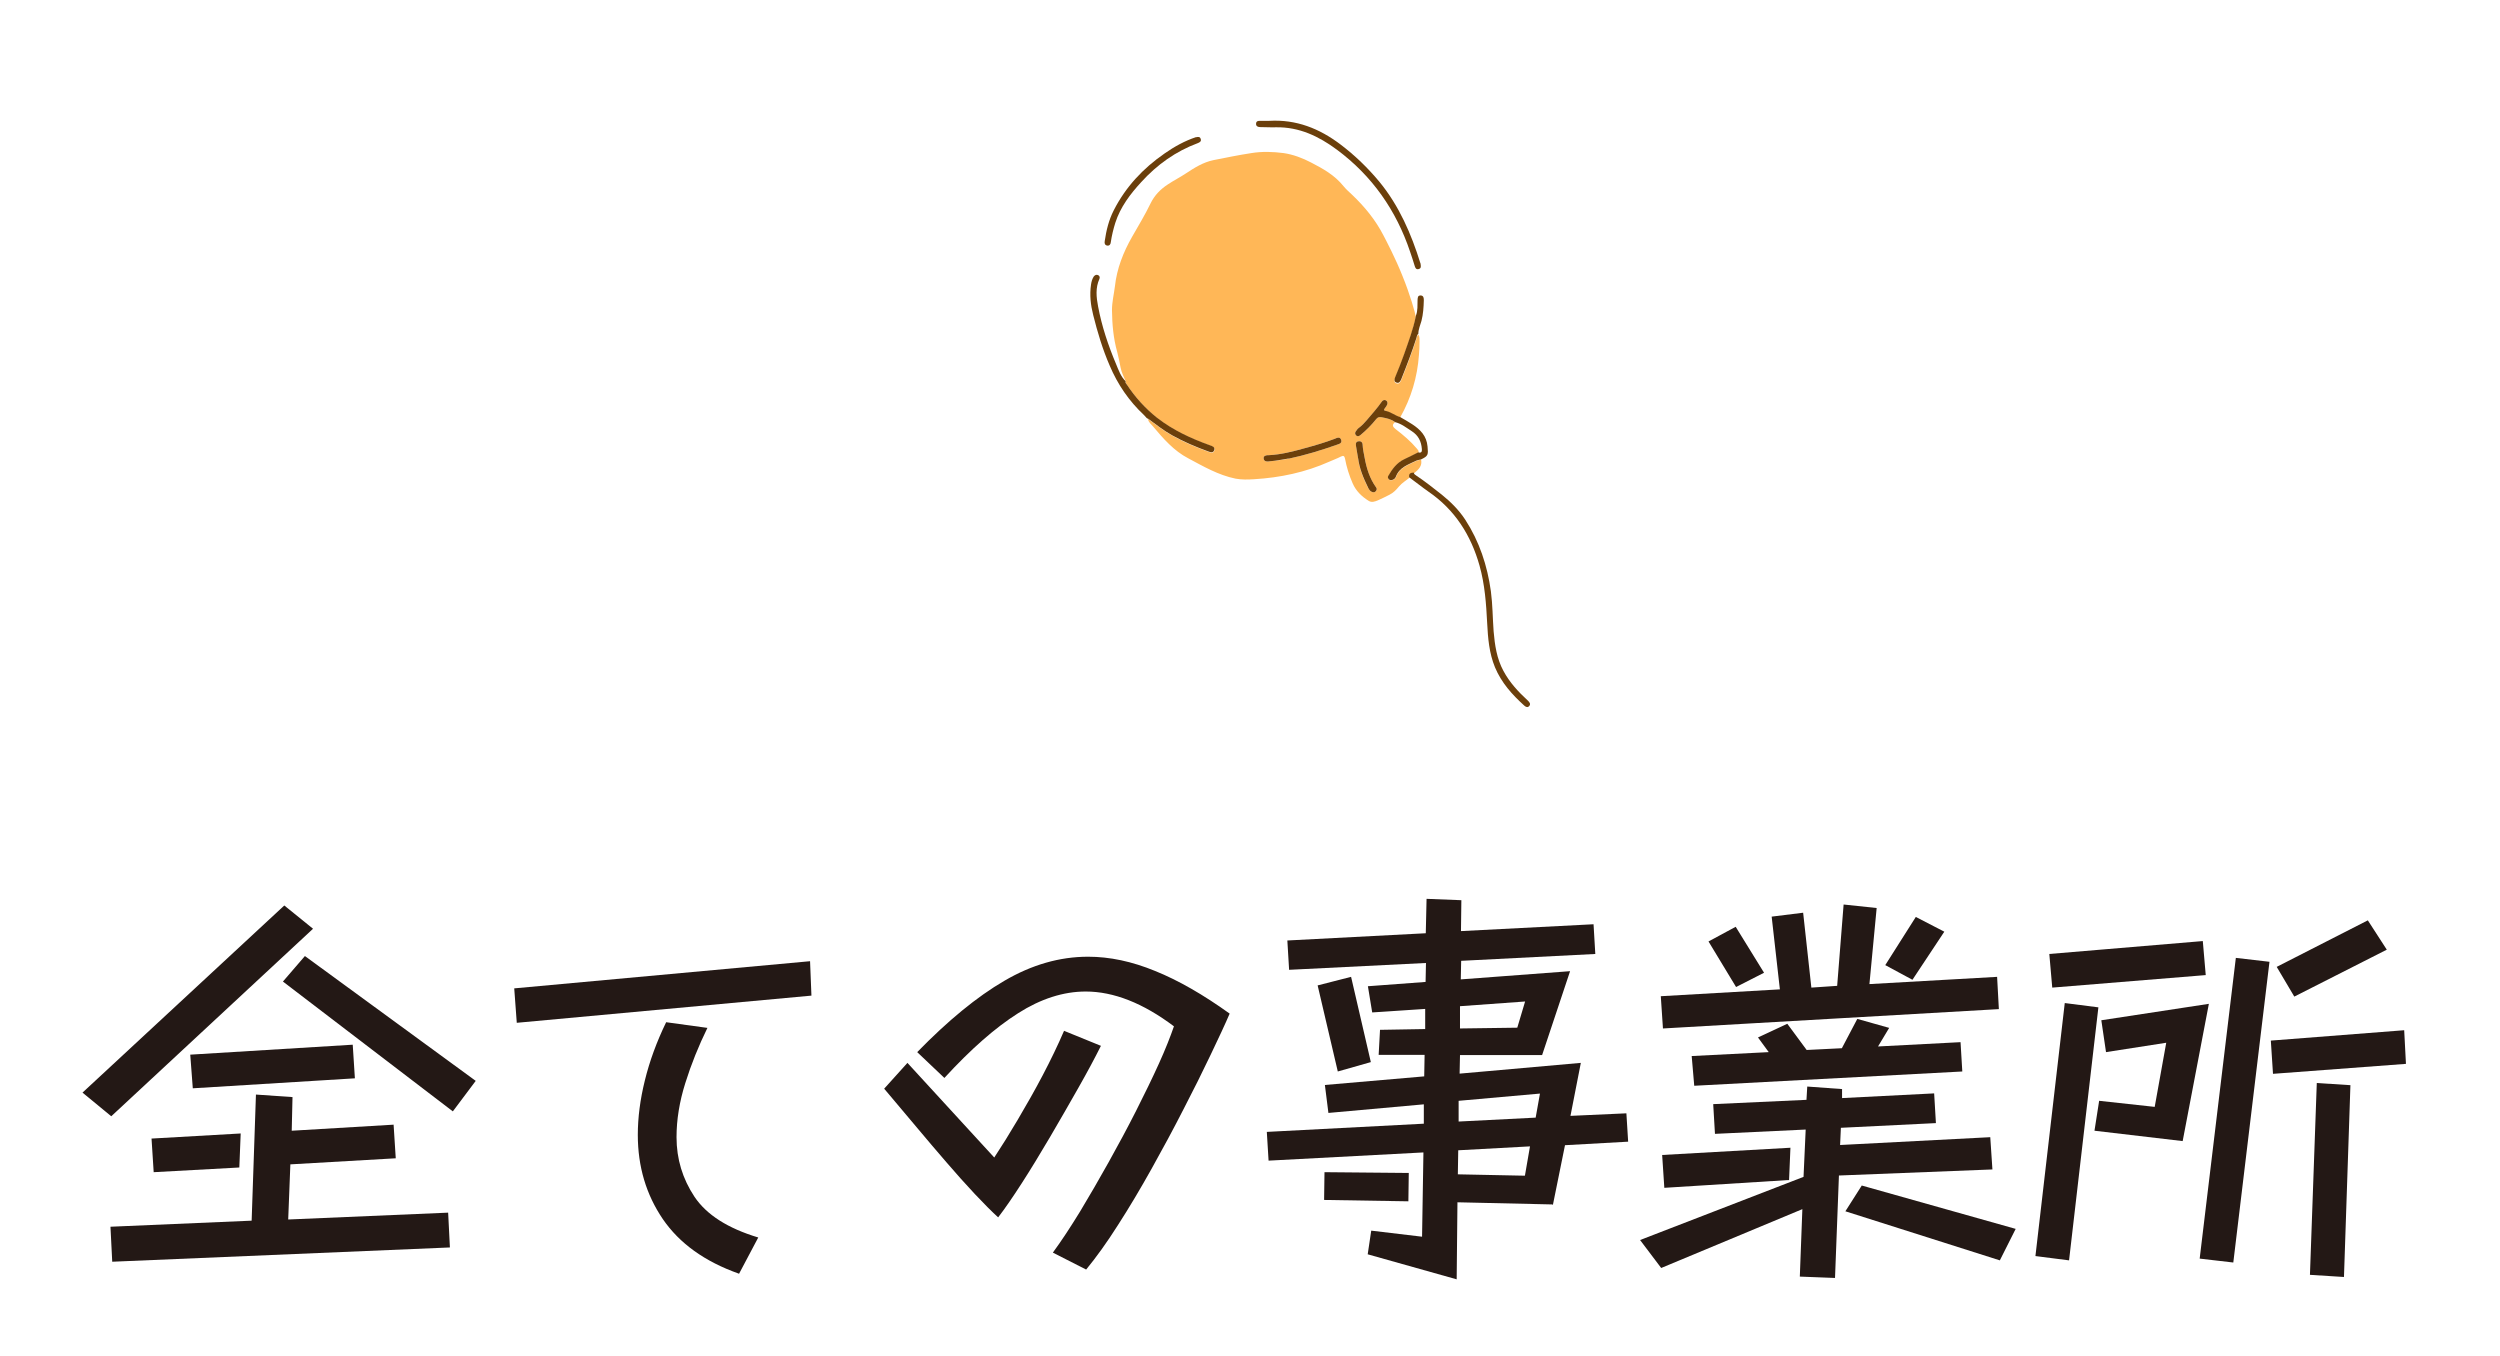 <?xml version="1.0" encoding="UTF-8"?>
<svg id="_レイヤー_2" data-name="レイヤー_2" xmlns="http://www.w3.org/2000/svg" width="127.86" height="69.34" viewBox="0 0 127.86 69.34">
  <defs>
    <style>
      .cls-1 {
        fill: #6b3f0b;
      }

      .cls-2 {
        fill: #ffb757;
      }

      .cls-3 {
        fill: #231815;
      }
    </style>
  </defs>
  <g>
    <path class="cls-3" d="M4.22,55.88l10.32-9.57,1.47,1.19-10.32,9.59-1.47-1.21ZM5.65,62.74l7.22-.31.22-6.45,1.87.13-.04,1.72,5.21-.31.11,1.72-5.39.31-.11,2.82,8.18-.35.09,1.78-17.27.73-.09-1.78ZM7.76,58.23l4.55-.26-.07,1.74-4.38.24-.11-1.72ZM9.72,53.94l8.32-.51.11,1.72-8.29.51-.13-1.72ZM15.6,48.9l8.73,6.38-1.17,1.56-8.69-6.64,1.12-1.3Z"/>
    <path class="cls-3" d="M26.29,50.55l15.14-1.39.07,1.76-15.07,1.39-.13-1.76ZM37.79,65.14c-1.75-.62-3.04-1.55-3.89-2.79-.85-1.25-1.28-2.68-1.28-4.31,0-.88.12-1.81.36-2.78.24-.98.6-1.97,1.09-2.98l2.11.29c-.45.92-.83,1.86-1.13,2.82-.3.95-.45,1.88-.45,2.77,0,1.12.31,2.13.92,3.05.62.92,1.7,1.61,3.26,2.08l-.99,1.87Z"/>
    <path class="cls-3" d="M56.3,53.5c-.31.62-.69,1.33-1.15,2.14-.46.81-.94,1.65-1.44,2.5-.5.85-.98,1.64-1.45,2.37-.47.73-.87,1.31-1.21,1.75-.32-.29-.72-.69-1.19-1.19-.47-.5-.95-1.04-1.45-1.62-.5-.58-.98-1.14-1.43-1.68-.46-.54-.84-1-1.17-1.39-.32-.38-.52-.62-.59-.7l1.19-1.32,4.44,4.84c.37-.56.77-1.2,1.2-1.93.43-.73.86-1.48,1.28-2.28s.78-1.55,1.09-2.27l1.89.77ZM53.85,64.06c.44-.6.9-1.3,1.39-2.1.48-.8.97-1.64,1.46-2.52.49-.88.96-1.75,1.4-2.62s.83-1.67,1.17-2.42c.34-.75.59-1.39.77-1.91-1.58-1.19-3.09-1.78-4.51-1.78-1.14,0-2.3.37-3.46,1.11-1.17.74-2.42,1.84-3.77,3.31l-1.39-1.32c1.57-1.61,3.05-2.83,4.46-3.65,1.4-.82,2.83-1.23,4.28-1.23,1.1,0,2.24.24,3.43.73,1.19.48,2.46,1.21,3.81,2.18-.23.54-.56,1.24-.97,2.1-.41.86-.87,1.79-1.39,2.79-.51,1-1.06,2.02-1.63,3.04-.57,1.02-1.14,1.98-1.72,2.88-.57.9-1.12,1.66-1.63,2.28l-1.69-.86Z"/>
    <path class="cls-3" d="M79.4,61.6l-4.86-.11-.04,3.94-4.55-1.28.18-1.21,2.6.31.07-4.31-7.92.42-.09-1.47,8.03-.42v-.99l-4.88.44-.18-1.43,5.08-.44.02-1.1h-2.35l.07-1.28,2.31-.04v-1.03l-2.71.18-.22-1.34,2.95-.22.02-.97-7,.35-.09-1.5,7.08-.37.04-1.76,1.78.07-.02,1.58,6.78-.35.09,1.52-6.86.35-.02.95,5.59-.42-1.43,4.29h-4.2l-.02.95,6.2-.55-.53,2.71,2.86-.13.09,1.45-3.23.18-.62,3.06ZM67.38,50.4l1.72-.44,1.01,4.36-1.69.48-1.03-4.4ZM67.74,59.95l4.31.04-.02,1.45-4.31-.07.02-1.43ZM74.58,58.83l-.02,1.23,3.43.07.26-1.5-3.67.2ZM74.6,56.3v1.06l3.94-.2.22-1.23-4.16.37ZM74.67,51.46v1.14l2.93-.04.4-1.34-3.32.24Z"/>
    <path class="cls-3" d="M93.85,65.36l-1.8-.07.13-3.45-7.22,3.01-1.08-1.43,8.36-3.23.11-2.42-4.64.22-.09-1.52,4.77-.22.04-.68,1.78.13v.46l4.71-.24.09,1.52-4.86.24-.04.88,7.68-.4.11,1.65-7.85.31-.2,5.24ZM84.94,50.95l6.09-.35-.42-3.72,1.61-.2.42,3.83,1.32-.09.33-4.16,1.69.18-.37,3.89,6.53-.37.09,1.65-17.18.99-.11-1.65ZM85.01,59.07l6.56-.37-.07,1.65-6.38.4-.11-1.67ZM86.52,54.01l3.94-.2-.55-.75,1.5-.7.99,1.34,1.8-.09.79-1.5,1.63.46-.57.95,4.22-.22.09,1.5-13.71.73-.13-1.52ZM87.38,48.15l1.39-.75,1.45,2.35-1.43.73-1.41-2.33ZM95.21,60.63l7.88,2.22-.81,1.61-7.9-2.51.84-1.32ZM97.99,46.9l1.45.75-1.63,2.46-1.39-.75,1.56-2.46Z"/>
    <path class="cls-3" d="M105.6,51.3l1.72.22-1.5,12.94-1.72-.22,1.5-12.94ZM104.81,48.79l7.85-.66.15,1.74-7.85.64-.15-1.72ZM107.36,56.3l2.84.31.59-3.28-3.08.48-.24-1.63,5.5-.84-1.34,7.02-4.51-.53.24-1.54ZM114.35,48.99l1.72.2-1.85,15.38-1.72-.2,1.85-15.38ZM116.14,53.22l6.82-.53.09,1.72-6.8.51-.11-1.69ZM116.44,49.45l4.66-2.38.97,1.5-4.73,2.4-.9-1.52ZM118.49,55.39l1.72.11-.33,9.81-1.74-.11.35-9.81Z"/>
  </g>
  <g>
    <path class="cls-2" d="M70.85,21.01c-.09-.02-.07-.07-.03-.12.05-.07.1-.13.13-.21.03-.09,0-.17-.08-.21-.08-.03-.15,0-.2.07-.22.34-.5.64-.77.95-.12.14-.25.28-.4.39-.06.04-.11.11-.15.17-.06.08-.06.16.01.22.08.07.15.04.22-.02.29-.24.56-.51.8-.81.07-.1.14-.12.28-.1.25.05.49.09.69.25-.18.14-.12.24.03.36.39.3.76.61,1.08.99.05.06.11.11.09.2-.24.12-.47.24-.71.35-.39.18-.63.5-.83.86-.03.05-.02.11.02.16.04.06.11.07.17.05.09-.02.17-.08.2-.17.18-.48.63-.61,1.02-.81.08-.04.17-.05.26-.07.07.32-.13.5-.34.68-.17,0-.28.04-.25.24-.18.15-.39.27-.54.45-.14.17-.28.32-.48.42-.2.1-.39.2-.6.29-.15.06-.32.13-.48.02-.35-.22-.64-.5-.81-.89-.18-.41-.31-.83-.39-1.26-.03-.13-.07-.18-.21-.11-.19.1-.39.17-.59.26-1.23.55-2.52.82-3.85.9-.32.02-.63.03-.95-.03-.88-.18-1.65-.63-2.42-1.04-.73-.38-1.27-1-1.8-1.63-.1-.12-.24-.22-.26-.39.41.3.81.62,1.26.87.59.33,1.21.59,1.84.82.11.04.25.09.3-.07.05-.15-.08-.2-.2-.24-.98-.35-1.91-.78-2.73-1.42-.6-.48-1.11-1.04-1.53-1.68-.04-.06-.09-.11-.07-.18-.1-.24-.22-.46-.27-.72-.05-.26-.1-.53-.17-.79-.2-.71-.26-1.42-.27-2.15,0-.41.1-.81.15-1.21.1-.92.43-1.75.88-2.54.32-.56.66-1.12.94-1.7.21-.43.51-.73.89-.98.3-.2.62-.36.92-.56.44-.29.88-.57,1.41-.68.65-.13,1.29-.26,1.94-.36.55-.09,1.11-.07,1.65,0,.48.07.96.25,1.4.48.62.32,1.21.65,1.66,1.21.13.16.29.3.44.44.64.61,1.2,1.29,1.61,2.09.14.27.61,1.16.97,2.07.38.93.65,1.88.68,2.09-.13.67-.38,1.31-.6,1.95-.14.4-.3.79-.46,1.18-.04.11-.06.23.08.27.13.04.18-.06.23-.16.28-.7.55-1.4.78-2.12.02-.08.03-.16.1-.22.07.11.06.24.06.36,0,.23-.01.46-.03.68-.08,1.14-.4,2.21-.96,3.2-.27-.08-.48-.27-.76-.32M68.39,22.74c.12-.04.26-.08.2-.25-.06-.17-.21-.1-.32-.05-.5.19-1.01.34-1.53.48-.61.17-1.22.33-1.85.36-.02,0-.04,0-.06,0-.11.01-.22.04-.2.18.02.13.13.15.24.14.23-.02.45-.05.68-.08.12-.02.23-.04.35-.06.85-.18,1.67-.43,2.49-.72M69.98,24.96c.05.1.1.18.22.21.08.02.13,0,.18-.07.04-.06.04-.12,0-.17-.33-.46-.49-.98-.59-1.53-.04-.22-.09-.43-.1-.65,0-.12-.08-.2-.2-.18-.14.01-.16.11-.14.23.03.2.07.39.11.65.06.51.27,1.03.52,1.53"/>
    <path class="cls-1" d="M58.7,21.4c.41.3.81.62,1.26.87.59.33,1.21.59,1.84.82.11.04.25.09.3-.07.05-.15-.08-.2-.2-.24-.98-.35-1.91-.78-2.73-1.42-.6-.48-1.11-1.04-1.53-1.68-.04-.05-.1-.11-.07-.18-.25-.24-.36-.57-.49-.88-.4-.95-.73-1.93-.92-2.95-.09-.47-.14-.95.07-1.41.03-.08.01-.15-.07-.19-.09-.04-.16,0-.22.07-.08.12-.12.27-.14.41-.08.53-.02,1.05.11,1.56.22.88.48,1.75.84,2.58.41.97.99,1.82,1.76,2.54.04.04.08.08.11.12,0,.01.02.02.03.03l.03.03Z"/>
    <path class="cls-1" d="M61.18,7.01c-.58.19-1.12.49-1.62.84-1.1.76-1.99,1.71-2.6,2.91-.25.49-.38,1.02-.46,1.57-.02.11,0,.2.12.23.12.02.18-.06.19-.17.05-.34.13-.67.23-.99.26-.81.76-1.47,1.33-2.09.81-.89,1.76-1.57,2.89-1.99.1-.04.19-.09.15-.21-.03-.12-.13-.12-.24-.09"/>
    <path class="cls-1" d="M72.32,24.17c-.17,0-.28.04-.25.24.33.24.65.5.98.73,1.36.93,2.18,2.23,2.62,3.79.27.96.34,1.95.39,2.94.04.77.1,1.53.4,2.26.33.79.88,1.4,1.5,1.96.08.07.17.11.25.02.09-.1.02-.19-.06-.27-.49-.45-.94-.93-1.26-1.53-.34-.63-.44-1.32-.5-2.02-.05-.68-.05-1.37-.14-2.05-.18-1.31-.59-2.55-1.31-3.66-.33-.5-.74-.91-1.2-1.28-.43-.34-.86-.68-1.31-.98-.05-.04-.11-.06-.12-.14"/>
    <path class="cls-1" d="M72.64,13.45c-.46-1.48-1.08-2.92-2.09-4.15-.59-.71-1.25-1.35-1.99-1.91-1.08-.82-2.27-1.29-3.64-1.21-.15,0-.3,0-.46,0-.1,0-.21,0-.22.14-.01.14.1.18.21.18.27,0,.54.02.81.01,1.19-.02,2.19.46,3.12,1.15,1.8,1.34,3.03,3.1,3.74,5.22.08.24.16.47.23.71.03.1.07.21.21.17.14-.04.11-.15.09-.29"/>
    <path class="cls-1" d="M72.54,23.13c-.24.12-.47.24-.71.35-.39.18-.63.51-.83.86-.03.05-.02.11.02.16.04.05.11.07.17.05.09-.02.17-.08.2-.17.18-.48.62-.61,1.02-.81.08-.04.17-.05.26-.07.38-.18.38-.24.34-.67-.05-.54-.37-.86-.78-1.13-.2-.13-.41-.25-.62-.37-.27-.08-.48-.27-.76-.32-.09-.02-.07-.07-.03-.12.05-.07.1-.13.13-.21.03-.09,0-.17-.08-.21-.08-.03-.15,0-.2.07-.23.34-.51.64-.77.95-.12.14-.25.28-.4.39-.06.04-.11.11-.15.17-.06.07-.06.16.01.22.07.07.15.04.22-.02.29-.24.56-.51.8-.81.08-.1.14-.12.28-.1.25.05.49.09.69.25.33.08.58.29.85.46.34.22.49.52.52.92.01.14-.03.2-.17.17"/>
    <path class="cls-1" d="M72.41,16.17c-.13.67-.38,1.31-.6,1.95-.14.4-.3.79-.46,1.18-.04.11-.06.23.08.27.13.04.18-.06.23-.16.28-.7.55-1.4.78-2.12.02-.08.03-.17.1-.22,0-.23.1-.44.16-.66.09-.35.11-.7.12-1.05,0-.12-.01-.24-.16-.25-.16,0-.15.12-.16.23-.01.27.02.55-.09.82"/>
    <path class="cls-1" d="M65.9,23.46c.85-.18,1.67-.43,2.49-.72.12-.04.26-.08.2-.25-.06-.17-.21-.1-.32-.05-.5.19-1.01.34-1.53.48-.61.17-1.22.33-1.85.36-.02,0-.04,0-.06,0-.11.01-.22.04-.2.18.02.13.13.15.24.14.23-.02.45-.05.68-.09.12-.02.23-.04.35-.06"/>
    <path class="cls-1" d="M69.46,23.43c.06.51.27,1.03.52,1.53.05.09.1.18.22.21.08.02.13,0,.18-.07.04-.06.04-.12,0-.17-.33-.46-.49-.98-.59-1.53-.04-.22-.09-.43-.1-.65,0-.12-.08-.2-.2-.18-.14.01-.16.11-.14.23.03.2.07.39.11.65"/>
  </g>
</svg>